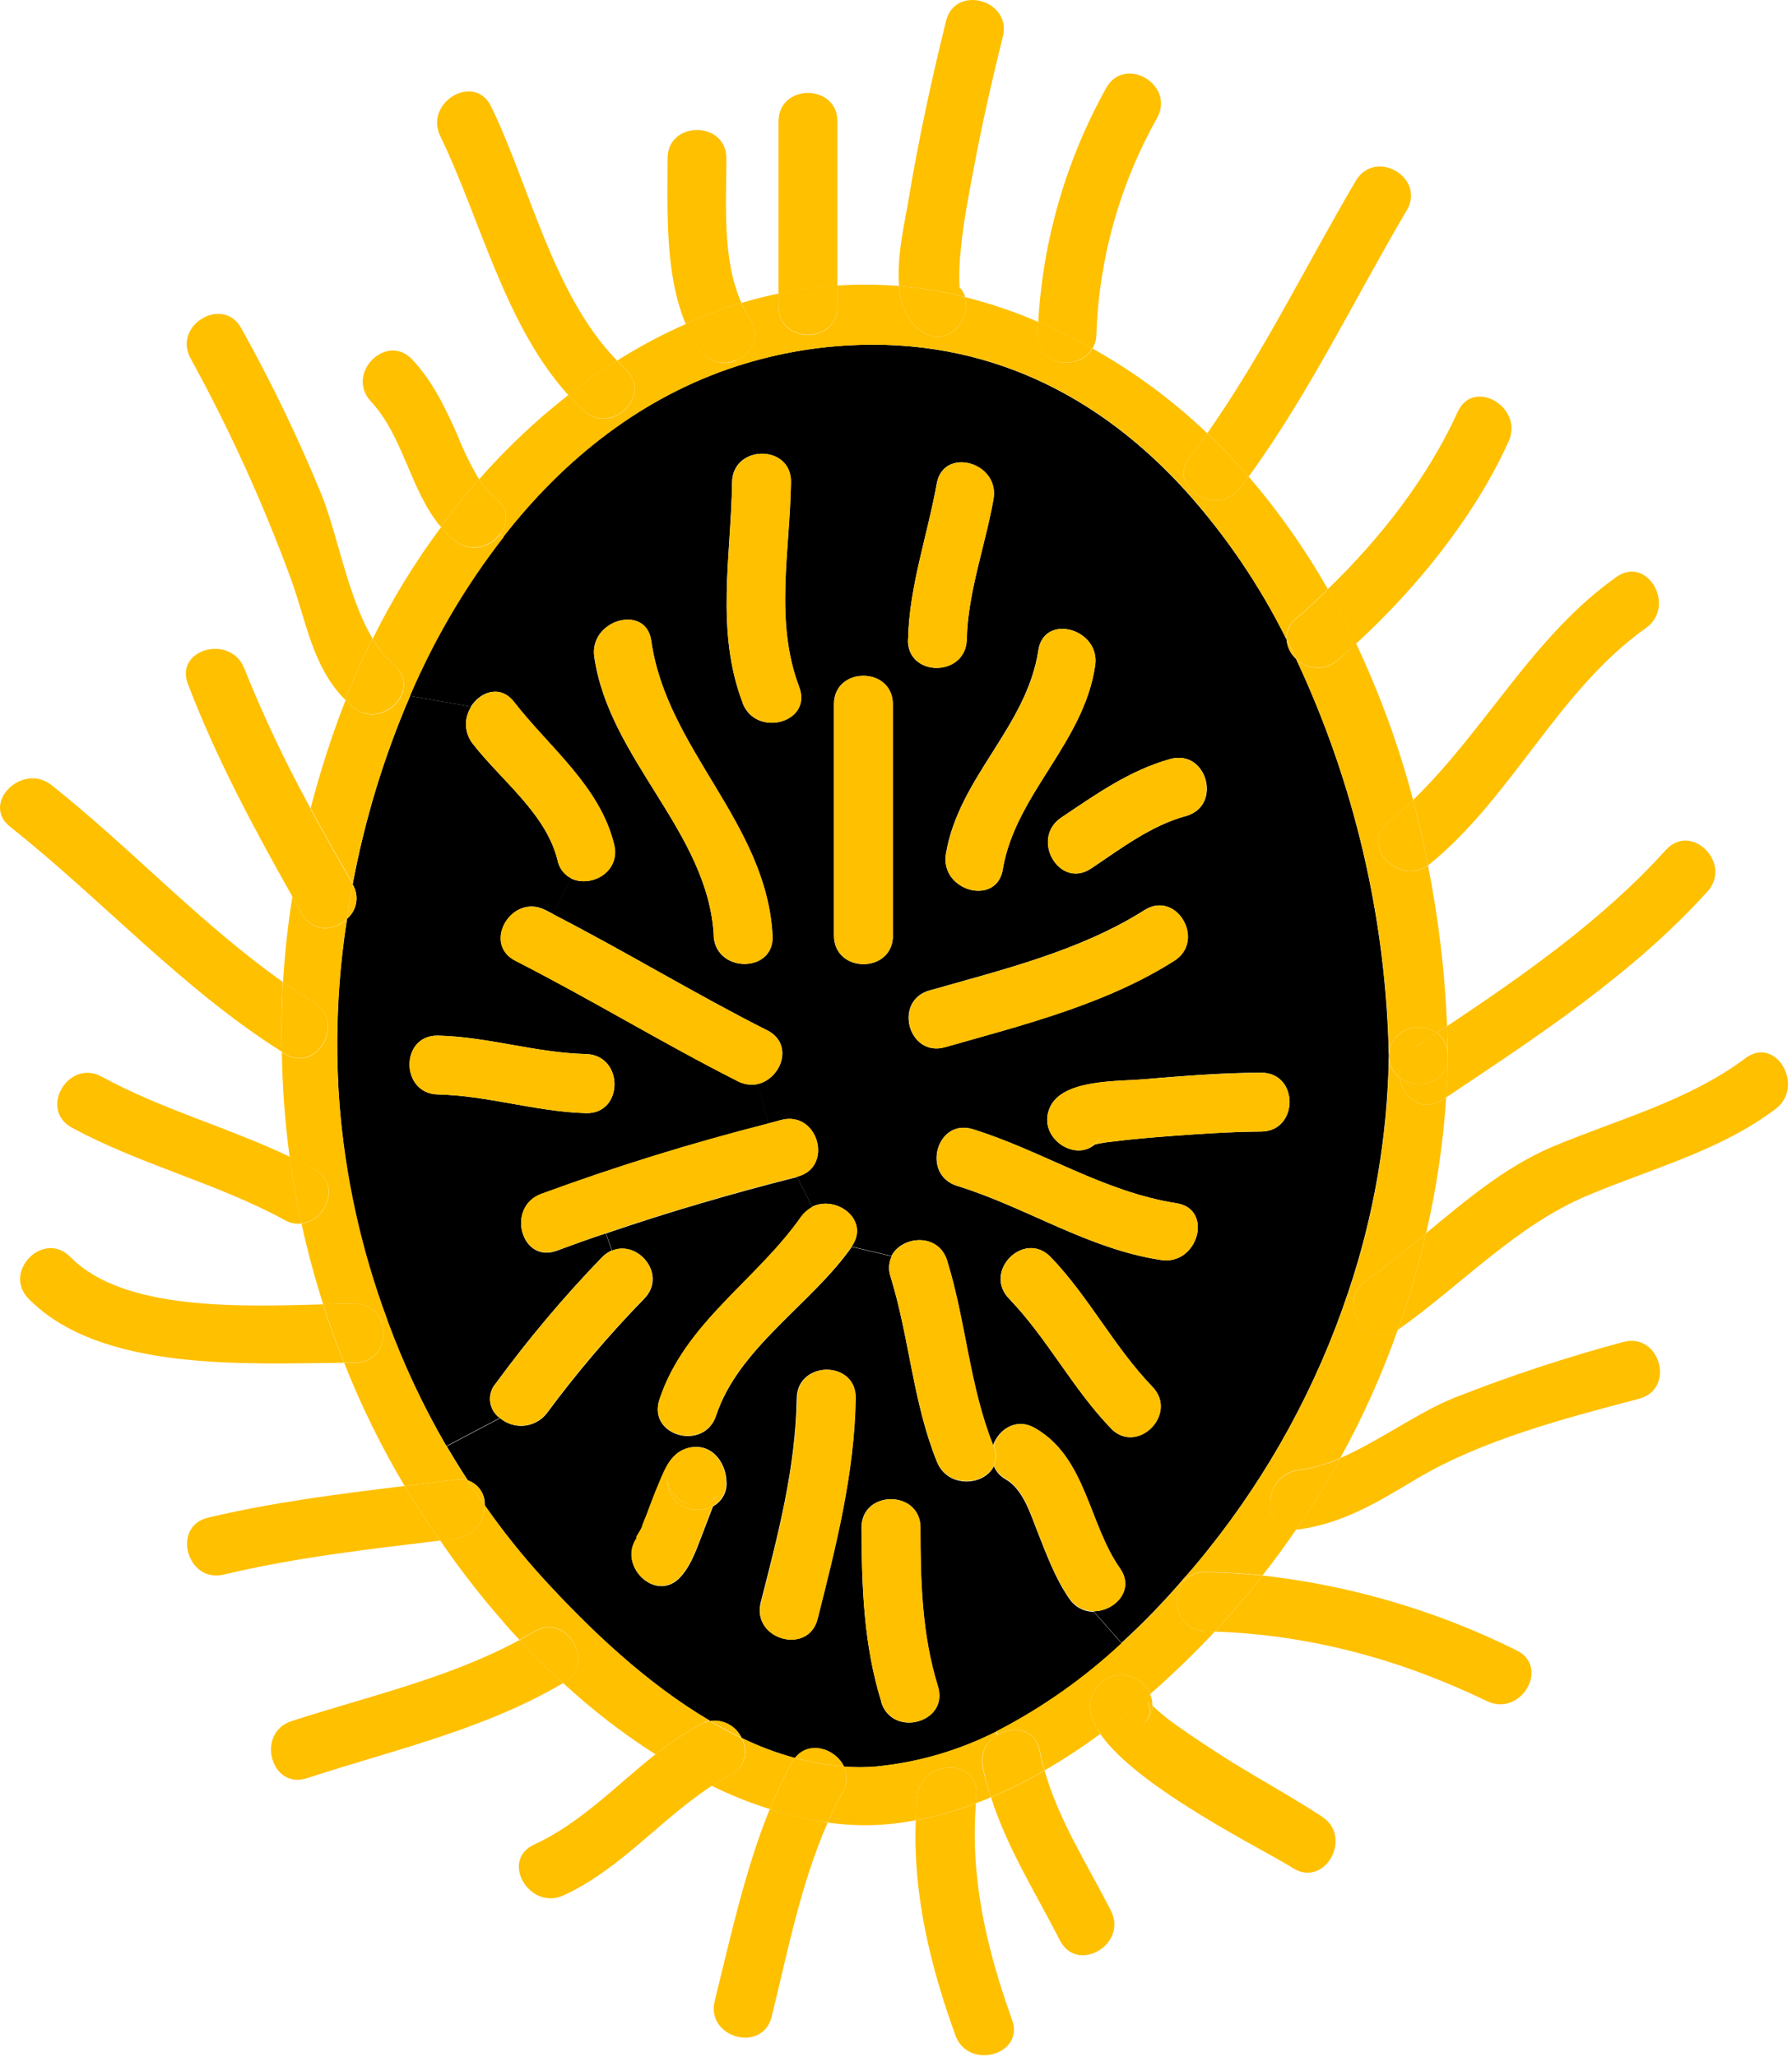 <?xml version="1.0" encoding="UTF-8"?> <svg xmlns="http://www.w3.org/2000/svg" width="298" height="342" viewBox="0 0 298 342" fill="none"> <path d="M135.947 269.137C139.017 256.987 142.077 244.997 142.277 232.467C142.397 226.137 132.607 226.137 132.487 232.467C132.297 244.137 129.347 255.257 126.487 266.467C125.027 272.627 134.457 275.227 135.947 269.137ZM146.527 282.967C148.367 288.967 157.837 286.427 155.957 280.377C153.287 271.727 153.047 262.967 153.047 253.967C153.047 247.677 143.257 247.677 143.257 253.967C143.297 263.767 143.617 273.497 146.567 282.967H146.527ZM114.337 240.767C111.667 241.517 110.637 244.067 109.697 246.347C108.867 248.277 108.167 250.197 107.417 252.167C107.257 252.557 107.067 252.987 106.907 253.427L106.787 253.777C106.796 253.803 106.796 253.831 106.787 253.857L106.667 254.127C106.477 254.567 105.847 255.467 105.807 255.707C105.807 255.707 106.007 255.547 106.317 255.187C102.147 259.907 109.067 266.867 113.237 262.107C115.157 259.947 116.027 256.957 117.087 254.327C117.597 253.027 118.087 251.737 118.577 250.437C119.306 250.045 119.905 249.45 120.303 248.724C120.701 247.998 120.879 247.173 120.817 246.347C120.697 242.837 118.067 239.697 114.337 240.767ZM100.737 205.077C111.187 201.507 121.837 198.397 132.567 195.687L135.087 200.687C134.344 201.093 133.699 201.656 133.197 202.337C125.767 212.947 113.867 219.947 109.657 232.717C107.657 238.777 117.127 241.327 119.087 235.357C122.827 224.037 134.967 216.847 141.647 207.297L148.287 208.867C147.784 209.94 147.716 211.166 148.097 212.287C151.237 222.427 151.787 233.077 155.797 243.017C157.607 247.537 163.737 247.017 165.267 243.767C165.667 244.705 166.372 245.48 167.267 245.967C170.177 247.657 171.387 251.817 172.567 254.767C174.067 258.547 175.477 262.397 177.797 265.767C178.244 266.444 178.851 266.999 179.565 267.383C180.279 267.766 181.076 267.967 181.887 267.967L186.527 273.227C180.27 279.07 173.233 284.017 165.617 287.927C159.368 291.081 152.585 293.041 145.617 293.707C143.866 293.847 142.107 293.847 140.357 293.707C138.977 290.757 134.577 289.307 132.217 292.297C129.157 291.471 126.183 290.353 123.337 288.957C122.887 287.986 122.134 287.188 121.19 286.683C120.247 286.177 119.164 285.993 118.107 286.157C107.417 279.877 97.907 270.717 90.557 262.697C86.972 258.782 83.651 254.633 80.617 250.277C80.668 249.378 80.424 248.487 79.919 247.741C79.415 246.995 78.68 246.435 77.827 246.147C76.607 244.307 75.427 242.377 74.287 240.457L83.167 235.777C83.725 236.25 84.374 236.604 85.073 236.818C85.772 237.033 86.507 237.104 87.235 237.026C87.962 236.948 88.666 236.724 89.304 236.367C89.942 236.01 90.501 235.527 90.947 234.947C95.902 228.259 101.301 221.911 107.107 215.947C111.037 211.947 106.107 206.087 101.797 207.947L100.797 205.117L100.737 205.077Z" fill="black"></path> <path d="M72.827 181.957C81.167 182.157 89.137 184.827 97.437 185.067C103.767 185.227 103.767 175.397 97.437 175.237C89.137 175.047 81.167 172.367 72.827 172.177C66.507 172.057 66.547 181.847 72.827 181.957ZM127.777 186.797C114.994 190.05 102.388 193.958 90.007 198.507C84.107 200.667 86.667 210.137 92.597 207.937C95.317 206.937 98.027 205.937 100.737 205.067L101.737 207.897C101.136 208.159 100.589 208.532 100.127 208.997C93.76 215.587 87.849 222.603 82.437 229.997C82.077 230.406 81.808 230.887 81.645 231.407C81.483 231.927 81.432 232.475 81.495 233.016C81.558 233.557 81.734 234.079 82.012 234.548C82.289 235.017 82.662 235.422 83.107 235.737L74.227 240.417C58.744 213.992 52.903 183.016 57.697 152.767C58.512 152.08 59.056 151.125 59.23 150.072C59.404 149.02 59.197 147.941 58.647 147.027C60.654 136.264 63.857 125.759 68.197 115.707L78.377 117.477C77.761 118.399 77.452 119.492 77.494 120.599C77.535 121.707 77.924 122.774 78.607 123.647C83.327 129.737 90.797 135.237 92.717 143.027C92.842 143.668 93.113 144.272 93.508 144.792C93.903 145.312 94.413 145.735 94.997 146.027L91.997 151.967C91.567 151.727 91.137 151.527 90.707 151.297C85.087 148.427 80.137 156.917 85.757 159.747C98.247 166.107 110.197 173.427 122.697 179.747C123.733 180.295 124.93 180.462 126.077 180.217L127.777 186.797Z" fill="black"></path> <path d="M176.467 135.937C171.287 139.437 176.157 147.937 181.467 144.387C186.467 141.047 191.367 137.277 197.227 135.667C203.317 133.977 200.717 124.497 194.627 126.187C187.827 128.077 182.207 132.087 176.467 135.937ZM123.467 116.837C125.667 122.697 135.137 120.177 132.897 114.247C128.727 103.247 131.357 91.567 131.517 80.167C131.637 73.837 121.847 73.877 121.737 80.167C121.567 92.467 118.947 104.967 123.497 116.837H123.467ZM166.737 144.547C168.857 132.007 180.177 123.597 182.097 110.707C183.097 104.537 173.607 101.867 172.667 108.107C170.747 120.847 159.427 129.217 157.297 141.947C156.267 148.117 165.707 150.767 166.767 144.547H166.737ZM181.987 190.297C183.032 190.043 184.095 189.869 185.167 189.777C188.117 189.387 191.057 189.157 194.047 188.917C199.237 188.527 204.467 188.167 209.687 188.127C216.017 188.127 216.017 178.267 209.687 178.347C203.127 178.347 196.567 178.897 189.997 179.447C185.997 179.797 176.997 179.447 174.717 183.847C172.187 188.837 178.557 193.277 182.017 190.297H181.987ZM195.617 200.037C183.517 198.157 173.297 191.317 161.777 187.737C155.727 185.847 153.137 195.327 159.187 197.167C170.747 200.747 180.887 207.627 193.027 209.477C199.227 210.457 201.857 200.987 195.647 200.037H195.617ZM184.697 237.457C189.097 242.017 196.017 235.057 191.607 230.537C185.247 223.937 181.077 215.607 174.717 208.997C170.307 204.437 163.397 211.357 167.797 215.917C174.157 222.517 178.357 230.857 184.727 237.457H184.697ZM148.457 155.547V117.077C148.457 110.787 138.677 110.787 138.677 117.077V155.547C138.707 161.877 148.487 161.877 148.487 155.547H148.457ZM154.547 164.667C148.497 166.397 151.057 175.827 157.147 174.097C170.077 170.407 183.747 167.027 195.227 159.757C200.577 156.417 195.657 147.927 190.317 151.307C179.577 158.107 166.727 161.207 154.577 164.667H154.547ZM150.977 106.307C150.817 112.627 160.607 112.627 160.757 106.307C160.957 98.407 163.827 90.777 165.197 82.997C166.297 76.827 156.867 74.197 155.767 80.407C154.227 89.047 151.197 97.457 151.007 106.307H150.977ZM127.587 171.307C115.527 165.217 103.967 158.147 91.937 151.977L94.937 146.037C98.197 147.647 103.227 145.037 102.087 140.377C99.737 130.707 91.327 124.267 85.467 116.717C83.187 113.767 79.887 114.987 78.317 117.467L68.137 115.697C72.158 106.233 77.388 97.329 83.697 89.207C93.877 76.157 106.847 65.937 122.527 60.867C128.399 58.972 134.487 57.823 140.647 57.447C164.227 55.997 183.057 66.017 197.237 81.697C203.886 89.113 209.507 97.391 213.947 106.307C214.04 107.542 214.602 108.694 215.517 109.527V109.527C225.224 130.201 230.481 152.683 230.947 175.517C230.751 188.902 228.47 202.175 224.187 214.857C218.975 230.469 211.028 245.029 200.717 257.857C199.427 259.467 198.087 261.077 196.637 262.687C193.469 266.371 190.083 269.86 186.497 273.137L181.857 267.877C185.357 267.877 188.777 264.337 186.217 260.727C181.027 253.337 180.597 242.327 172.147 237.457C169.007 235.607 166.057 237.647 165.147 240.287C161.147 230.377 160.627 219.727 157.487 209.587C156.037 204.877 149.937 205.467 148.247 208.807L141.607 207.237C144.717 202.827 139.057 198.627 135.047 200.627L132.527 195.627C138.667 194.097 136.067 184.627 129.937 186.197C129.187 186.387 128.487 186.587 127.737 186.787L126.007 180.217C129.947 179.327 132.057 173.587 127.617 171.307H127.587ZM118.667 155.547C118.977 161.837 128.807 161.837 128.457 155.547C127.457 136.767 110.847 124.657 108.287 106.547C107.427 100.337 97.957 103.017 98.817 109.187C101.287 126.307 117.757 138.297 118.697 155.547H118.667Z" fill="black"></path> <path d="M295.246 184.397C285.886 191.397 274.765 194.227 264.115 198.707C252.115 203.707 242.966 213.707 232.436 221.107C234.33 215.847 235.906 210.477 237.156 205.027C243.716 199.567 250.316 194.027 257.986 190.727C268.906 186.127 280.696 183.097 290.286 175.907C295.356 172.137 300.236 180.627 295.246 184.397Z" fill="#FFC000"></path> <path d="M240.646 170.607C253.646 161.917 266.516 152.917 277.006 141.327C281.246 136.607 288.166 143.567 283.926 148.237C271.546 161.917 255.786 172.237 240.496 182.437C240.646 180.157 240.726 177.917 240.766 175.637V175.317L240.646 170.607Z" fill="#FFC000"></path> <path d="M240.646 170.607L240.766 175.317C240.773 174.612 240.61 173.915 240.29 173.286C239.969 172.658 239.501 172.116 238.926 171.707C239.516 171.347 240.066 170.957 240.646 170.607Z" fill="#FFC000"></path> <path d="M240.767 175.637C240.767 177.917 240.647 180.157 240.497 182.437C240.276 182.549 240.065 182.68 239.867 182.827C236.487 185.107 233.227 182.397 232.787 179.207C235.617 181.367 240.727 180.157 240.767 175.637Z" fill="#FFC000"></path> <path d="M250.866 73.407C245.246 85.827 235.697 97.657 225.517 107.007C224.063 103.907 222.493 100.884 220.807 97.937C229.567 89.517 237.467 79.347 242.417 68.457C245.017 62.767 253.466 67.707 250.866 73.407Z" fill="#FFC000"></path> <path d="M273.706 104.417C259.126 114.757 251.616 132.317 237.786 143.637C237.666 143.717 237.586 143.797 237.466 143.877C236.796 140.257 235.976 136.607 234.996 132.987C247.056 121.317 254.876 105.797 268.796 95.927C273.946 92.277 278.816 100.767 273.706 104.417Z" fill="#FFC000"></path> <path d="M237.156 205.027C235.906 210.477 234.33 215.847 232.436 221.107C232.366 221.185 232.285 221.253 232.196 221.307C227.996 224.247 223.946 219.177 225.326 215.247C225.711 214.265 226.38 213.419 227.246 212.817C230.626 210.457 233.886 207.767 237.156 205.027Z" fill="#FFC000"></path> <path d="M237.465 143.877C232.675 147.297 226.065 140.617 230.865 136.687C232.304 135.525 233.683 134.29 234.995 132.987C235.945 136.607 236.795 140.257 237.465 143.877Z" fill="#FFC000"></path> <path d="M240.767 175.517V175.637C240.767 180.157 235.617 181.367 232.767 179.207C232.604 178.282 232.72 177.329 233.099 176.469C233.478 175.609 234.104 174.881 234.897 174.377C236.227 173.467 237.567 172.607 238.897 171.707C239.472 172.116 239.94 172.657 240.261 173.286C240.581 173.915 240.744 174.612 240.737 175.317L240.767 175.517Z" fill="#FFC000"></path> <path d="M234.945 174.377C234.152 174.882 233.526 175.61 233.147 176.469C232.768 177.329 232.653 178.282 232.815 179.207C232.24 178.783 231.776 178.225 231.463 177.583C231.15 176.941 230.996 176.232 231.015 175.517C231.015 170.997 236.125 169.737 238.955 171.707C237.585 172.607 236.245 173.467 234.945 174.377Z" fill="#FFC000"></path> <path d="M239.866 182.827C240.065 182.679 240.276 182.549 240.497 182.437C239.996 190.045 238.879 197.6 237.156 205.027C233.886 207.787 230.627 210.457 227.247 212.817C226.38 213.419 225.712 214.265 225.326 215.247L224.227 214.857C228.51 202.175 230.791 188.902 230.987 175.517C230.967 176.232 231.121 176.94 231.434 177.583C231.748 178.225 232.212 178.783 232.787 179.207C233.227 182.397 236.486 185.107 239.866 182.827Z" fill="#FFC000"></path> <path d="M240.647 170.607C240.067 170.957 239.517 171.347 238.927 171.707C236.097 169.707 231.027 170.997 230.987 175.517C230.509 152.695 225.246 130.227 215.537 109.567C216.443 110.467 217.656 110.99 218.932 111.033C220.208 111.075 221.453 110.634 222.417 109.797C223.477 108.897 224.497 107.997 225.517 107.007C229.464 115.366 232.637 124.069 234.997 133.007C233.685 134.31 232.306 135.545 230.867 136.707C226.067 140.637 232.677 147.317 237.467 143.897C239.22 152.704 240.284 161.635 240.647 170.607V170.607Z" fill="#FFC000"></path> <path d="M222.416 109.767C221.452 110.604 220.207 111.045 218.931 111.003C217.655 110.96 216.443 110.436 215.537 109.537C215.067 108.477 214.537 107.377 213.967 106.317C213.921 105.656 214.04 104.993 214.314 104.389C214.588 103.785 215.009 103.259 215.537 102.857C217.347 101.327 219.116 99.707 220.846 97.947C222.54 100.887 224.11 103.911 225.557 107.017C224.497 107.997 223.476 108.897 222.416 109.767Z" fill="#FFC000"></path> <path d="M200.756 72.037C210.116 58.707 217.226 44.037 225.476 30.037C228.706 24.617 237.156 29.527 233.926 34.987C225.206 49.767 217.776 65.327 207.636 79.247C205.436 76.707 203.156 74.307 200.756 72.037Z" fill="#FFC000"></path> <path d="M215.887 244.447C218.301 244.105 220.656 243.432 222.887 242.447C220.655 246.527 218.215 250.489 215.576 254.317C209.606 254.767 209.797 245.277 215.887 244.447Z" fill="#FFC000"></path> <path d="M241.946 232.347C251.098 228.744 260.447 225.659 269.946 223.107C276.076 221.497 278.666 230.927 272.576 232.547C260.356 235.767 246.576 239.337 235.626 245.827C229.186 249.677 223.366 253.297 215.896 254.277C215.794 254.297 215.688 254.297 215.586 254.277C218.225 250.449 220.665 246.487 222.896 242.407C229.376 239.577 235.856 234.767 241.946 232.347Z" fill="#FFC000"></path> <path d="M209.946 261.937C224.633 263.583 238.918 267.787 252.156 274.357C257.856 277.107 252.906 285.557 247.246 282.807C232.896 275.897 217.926 271.807 202.006 271.257C204.806 268.267 207.436 265.167 209.946 261.937Z" fill="#FFC000"></path> <path d="M213.945 106.307C214.495 107.367 215.045 108.467 215.515 109.527C214.6 108.694 214.039 107.542 213.945 106.307Z" fill="#FFC000"></path> <path d="M209.946 261.937C207.426 265.167 204.796 268.267 202.006 271.257C201.496 271.257 201.006 271.177 200.476 271.177C195.756 271.097 194.576 265.597 196.896 262.887C197.339 262.381 197.892 261.982 198.512 261.722C199.133 261.462 199.805 261.348 200.476 261.387C203.666 261.427 206.856 261.627 209.946 261.937Z" fill="#FFC000"></path> <path d="M215.497 102.847C214.969 103.249 214.549 103.775 214.275 104.379C214.001 104.983 213.881 105.646 213.927 106.307C209.512 97.396 203.918 89.118 197.297 81.697L197.817 81.227C198.337 81.847 198.988 82.344 199.724 82.681C200.46 83.018 201.261 83.186 202.07 83.175C202.879 83.163 203.676 82.972 204.402 82.614C205.127 82.257 205.765 81.742 206.267 81.107C206.737 80.487 207.207 79.857 207.637 79.227C212.621 85.024 217.032 91.29 220.807 97.937C219.077 99.697 217.307 101.317 215.497 102.847Z" fill="#FFC000"></path> <path d="M206.265 81.107C205.763 81.742 205.126 82.257 204.4 82.614C203.674 82.972 202.878 83.163 202.069 83.175C201.26 83.186 200.458 83.018 199.722 82.681C198.987 82.344 198.335 81.847 197.815 81.227C197.193 80.529 196.85 79.627 196.85 78.692C196.85 77.757 197.193 76.855 197.815 76.157C198.815 74.787 199.815 73.407 200.755 72.037C203.155 74.307 205.435 76.707 207.635 79.227C207.205 79.857 206.735 80.487 206.265 81.107Z" fill="#FFC000"></path> <path d="M232.436 221.107C229.842 228.457 226.648 235.582 222.886 242.407C220.655 243.392 218.3 244.065 215.886 244.407C209.796 245.237 209.606 254.707 215.576 254.237C213.806 256.827 211.926 259.427 209.956 261.897C206.856 261.587 203.666 261.387 200.486 261.347C199.814 261.308 199.142 261.422 198.522 261.682C197.901 261.942 197.349 262.341 196.906 262.847L196.676 262.647C198.126 261.037 199.466 259.427 200.756 257.817C211.067 244.989 219.014 230.429 224.226 214.817L225.326 215.207C223.946 219.137 227.996 224.207 232.196 221.267C232.283 221.225 232.363 221.171 232.436 221.107V221.107Z" fill="#FFC000"></path> <path d="M195.646 200.037C201.856 201.037 199.226 210.457 193.056 209.477C180.916 207.627 170.776 200.747 159.216 197.167C153.166 195.327 155.756 185.847 161.806 187.737C173.326 191.317 183.546 198.157 195.646 200.037Z" fill="#FFC000"></path> <path d="M191.675 283.597L191.875 283.797C193.018 284.854 194.227 285.836 195.495 286.737C198.555 288.907 201.665 290.947 204.845 292.947C209.845 296.017 214.985 298.847 219.845 302.027C225.115 305.487 220.205 314.027 214.895 310.517C210.735 307.807 189.195 297.347 182.945 288.237C184.045 287.447 185.105 286.657 186.125 285.837C187.855 284.457 189.585 283.047 191.235 281.627C191.526 282.252 191.66 282.939 191.625 283.627C189.465 281.627 192.845 284.217 190.055 286.687C190.529 286.316 190.918 285.849 191.197 285.316C191.476 284.784 191.639 284.198 191.675 283.597Z" fill="#FFC000"></path> <path d="M190.105 286.657C192.895 284.187 189.516 281.657 191.676 283.597C191.642 284.189 191.484 284.766 191.214 285.293C190.943 285.82 190.566 286.285 190.105 286.657V286.657Z" fill="#FFC000"></path> <path d="M176.467 135.937C182.207 132.087 187.827 128.077 194.587 126.187C200.677 124.497 203.277 133.977 197.187 135.667C191.327 137.277 186.417 141.047 181.427 144.387C176.157 147.927 171.287 139.437 176.467 135.937Z" fill="#FFC000"></path> <path d="M174.746 208.997C181.106 215.607 185.276 223.937 191.636 230.537C196.046 235.057 189.126 242.017 184.726 237.457C178.356 230.857 174.156 222.517 167.826 215.917C163.426 211.357 170.336 204.437 174.746 208.997Z" fill="#FFC000"></path> <path d="M191.286 281.627C189.636 283.047 187.906 284.457 186.176 285.837C185.176 286.657 184.096 287.447 182.996 288.237C180.836 285.127 180.436 282.177 183.196 279.747C186.136 277.077 190.026 278.877 191.286 281.627Z" fill="#FFC000"></path> <path d="M182.946 189.227C182.708 189.632 182.404 189.994 182.046 190.297C181.897 190.324 181.75 190.361 181.605 190.407C182.132 190.116 182.59 189.713 182.946 189.227V189.227Z" fill="#FFC000"></path> <path d="M192.426 19.607C186.217 30.622 182.753 42.97 182.326 55.607C182.318 56.44 182.086 57.255 181.656 57.967C178.741 56.331 175.736 54.859 172.656 53.557C173.426 39.9 177.286 26.596 183.946 14.647C187.006 9.107 195.456 14.057 192.426 19.607Z" fill="#FFC000"></path> <path d="M181.066 190.607C181.235 190.573 181.394 190.505 181.536 190.407C181.369 190.445 181.209 190.513 181.066 190.607V190.607ZM194.066 188.917C191.066 189.157 188.136 189.387 185.186 189.777C184.114 189.869 183.051 190.043 182.006 190.297C182.364 189.994 182.668 189.632 182.906 189.227C182.55 189.713 182.093 190.116 181.566 190.407C181.71 190.361 181.857 190.324 182.006 190.297C178.546 193.297 172.176 188.837 174.736 183.847C176.976 179.407 186.006 179.797 190.016 179.447C196.586 178.897 203.146 178.387 209.706 178.347C216.036 178.267 216.036 188.087 209.706 188.127C204.496 188.167 199.266 188.527 194.076 188.917H194.066Z" fill="#FFC000"></path> <path d="M195.256 159.767C183.776 167.037 170.106 170.417 157.176 174.107C151.086 175.837 148.525 166.407 154.575 164.677C166.725 161.217 179.575 158.117 190.345 151.317C195.685 147.927 200.606 156.417 195.256 159.767Z" fill="#FFC000"></path> <path d="M172.615 53.517C175.695 54.819 178.7 56.291 181.615 57.927C179.455 61.737 172.385 60.927 172.495 55.567C172.535 54.897 172.575 54.187 172.615 53.517Z" fill="#FFC000"></path> <path d="M184.727 317.627C187.597 323.257 179.147 328.207 176.277 322.627C172.277 314.807 167.467 307.217 164.797 298.807C167.865 297.525 170.844 296.042 173.717 294.367C176.037 302.617 180.837 310.007 184.727 317.627Z" fill="#FFC000"></path> <path d="M186.536 273.137C190.122 269.86 193.508 266.371 196.676 262.687L196.906 262.887C194.586 265.597 195.766 271.097 200.486 271.177C200.996 271.177 201.486 271.177 202.016 271.257C198.636 274.864 195.059 278.321 191.286 281.627C190.026 278.877 186.136 277.077 183.196 279.747C180.436 282.177 180.836 285.127 182.996 288.237C180.025 290.447 176.926 292.481 173.716 294.327C173.39 293.284 173.13 292.222 172.936 291.147C172.186 287.407 168.496 286.857 165.936 288.387L165.666 287.837C173.268 283.924 180.292 278.977 186.536 273.137V273.137Z" fill="#FFC000"></path> <path d="M172.185 237.457C180.635 242.327 181.065 253.337 186.255 260.727C188.815 264.337 185.395 267.877 181.895 267.877C181.085 267.877 180.287 267.677 179.573 267.293C178.859 266.909 178.252 266.354 177.805 265.677C175.485 262.337 174.075 258.487 172.575 254.677C171.395 251.677 170.185 247.567 167.275 245.877C166.38 245.39 165.676 244.615 165.275 243.677C165.511 243.152 165.633 242.583 165.633 242.007C165.633 241.432 165.511 240.862 165.275 240.337C165.275 240.337 165.275 240.337 165.275 240.257C166.095 237.647 169.045 235.607 172.185 237.457Z" fill="#FFC000"></path> <path d="M163.466 293.767C163.231 292.733 163.342 291.65 163.781 290.684C164.22 289.718 164.962 288.922 165.896 288.417C168.496 286.887 172.186 287.417 172.896 291.177C173.09 292.252 173.35 293.315 173.676 294.357C170.803 296.032 167.824 297.515 164.756 298.797C164.223 297.149 163.792 295.469 163.466 293.767Z" fill="#FFC000"></path> <path d="M157.327 141.947C159.457 129.217 170.777 120.847 172.697 108.107C173.637 101.867 183.077 104.537 182.127 110.707C180.207 123.597 168.887 132.007 166.767 144.547C165.707 150.767 156.267 148.117 157.327 141.947Z" fill="#FFC000"></path> <path d="M165.227 240.367C165.462 240.893 165.584 241.462 165.584 242.037C165.584 242.613 165.462 243.182 165.227 243.707C164.751 242.622 164.722 241.393 165.147 240.287C165.147 240.287 165.227 240.327 165.227 240.367Z" fill="#FFC000"></path> <path d="M158.866 338.347C154.696 326.867 151.786 314.837 152.296 302.617C155.711 301.99 159.059 301.043 162.296 299.787C161.296 312.207 164.096 324.117 168.296 335.787C170.456 341.687 160.946 344.237 158.866 338.347Z" fill="#FFC000"></path> <path d="M160.786 106.307C160.636 112.627 150.846 112.627 151.006 106.307C151.196 97.457 154.226 89.047 155.796 80.407C156.896 74.197 166.326 76.827 165.226 82.997C163.856 90.767 160.946 98.407 160.786 106.307Z" fill="#FFC000"></path> <path d="M160.476 49.397C161.576 53.127 157.646 57.847 153.396 55.167C150.846 53.557 149.786 50.767 149.506 47.547C153.208 47.858 156.877 48.477 160.476 49.397V49.397Z" fill="#FFC000"></path> <path d="M159.607 47.827C159.607 47.897 159.607 47.977 159.607 48.017C159.489 47.826 159.359 47.642 159.217 47.467C159.369 47.56 159.502 47.682 159.607 47.827V47.827Z" fill="#FFC000"></path> <path d="M151.115 33.047C152.775 23.097 154.895 13.277 157.325 3.487C158.825 -2.643 168.325 -0.013 166.765 6.127C164.955 13.357 163.305 20.667 161.925 28.017C161.105 32.417 160.195 36.857 159.805 41.297C159.576 43.148 159.486 45.013 159.535 46.877C159.529 47.196 159.553 47.514 159.605 47.827C159.512 47.686 159.394 47.564 159.255 47.467C159.397 47.642 159.527 47.826 159.645 48.017C159.645 48.017 159.645 47.897 159.645 47.827C160.041 48.285 160.337 48.819 160.515 49.397C156.907 48.475 153.227 47.857 149.515 47.547C149.075 42.597 150.525 36.697 151.115 33.047Z" fill="#FFC000"></path> <path d="M155.795 242.957C151.795 233.017 151.235 222.367 148.095 212.227C147.714 211.106 147.782 209.88 148.285 208.807C149.975 205.467 156.075 204.877 157.525 209.587C160.665 219.727 161.225 230.377 165.185 240.287C164.761 241.393 164.79 242.622 165.265 243.707C163.735 246.927 157.605 247.477 155.795 242.957Z" fill="#FFC000"></path> <path d="M153.087 253.967C153.087 262.967 153.327 271.727 155.997 280.377C157.877 286.377 148.407 288.977 146.567 282.967C143.617 273.497 143.297 263.787 143.297 253.967C143.297 247.677 153.087 247.677 153.087 253.967Z" fill="#FFC000"></path> <path d="M152.536 298.567C153.166 292.357 162.946 292.277 162.326 298.567C162.326 298.967 162.246 299.397 162.246 299.787C159.009 301.043 155.661 301.99 152.246 302.617C152.264 301.263 152.361 299.911 152.536 298.567V298.567Z" fill="#FFC000"></path> <path d="M148.485 117.077V155.547C148.485 161.877 138.705 161.877 138.705 155.547V117.077C138.705 110.767 148.485 110.767 148.485 117.077Z" fill="#FFC000"></path> <path d="M142.316 232.467C142.116 244.997 139.056 256.987 135.986 269.137C134.456 275.227 124.986 272.627 126.556 266.497C129.386 255.257 132.336 244.137 132.556 232.497C132.646 226.137 142.436 226.137 142.316 232.467Z" fill="#FFC000"></path> <path d="M162.327 298.567C162.947 292.277 153.167 292.357 152.537 298.567C152.379 299.912 152.298 301.264 152.297 302.617C147.468 303.577 142.51 303.709 137.637 303.007C138.427 301.317 139.217 299.627 140.117 298.007C140.502 297.359 140.721 296.626 140.756 295.872C140.791 295.119 140.64 294.369 140.317 293.687C142.067 293.827 143.826 293.827 145.577 293.687C152.545 293.021 159.327 291.061 165.577 287.907L165.847 288.457C164.913 288.962 164.17 289.758 163.732 290.724C163.293 291.69 163.182 292.773 163.417 293.807C163.757 295.5 164.202 297.17 164.747 298.807C163.927 299.197 163.057 299.517 162.197 299.807C162.247 299.397 162.287 298.967 162.327 298.567Z" fill="#FFC000"></path> <path d="M132.176 292.247C134.536 289.247 138.936 290.707 140.316 293.657C137.563 293.457 134.836 292.985 132.176 292.247V292.247Z" fill="#FFC000"></path> <path d="M139.257 20.198V47.468C135.965 47.677 132.693 48.125 129.467 48.807V20.198C129.467 13.867 139.257 13.867 139.257 20.198Z" fill="#FFC000"></path> <path d="M129.467 48.767C132.693 48.085 135.965 47.637 139.257 47.428V50.928C139.257 57.218 129.467 57.218 129.467 50.928V48.767Z" fill="#FFC000"></path> <path d="M137.636 303.007C133.156 313.227 130.996 324.427 128.326 335.277C126.796 341.407 117.326 338.777 118.856 332.647C121.526 321.917 123.856 310.987 128.006 300.767C130.7 301.611 133.446 302.279 136.226 302.767C136.692 302.872 137.162 302.952 137.636 303.007V303.007Z" fill="#FFC000"></path> <path d="M140.316 293.657C140.639 294.339 140.79 295.089 140.755 295.842C140.72 296.596 140.501 297.329 140.116 297.977C139.216 299.627 138.426 301.317 137.636 302.977C137.163 302.939 136.692 302.875 136.226 302.787C133.446 302.299 130.7 301.631 128.006 300.787C129.093 298.147 130.315 295.563 131.666 293.047C131.812 292.773 131.983 292.512 132.176 292.267C134.837 292.998 137.563 293.464 140.316 293.657V293.657Z" fill="#FFC000"></path> <path d="M123.497 116.837C118.977 104.967 121.567 92.467 121.767 80.167C121.877 73.877 131.667 73.837 131.547 80.167C131.387 91.567 128.756 103.277 132.926 114.247C135.166 120.177 125.697 122.697 123.497 116.837Z" fill="#FFC000"></path> <path d="M131.667 293.027C130.316 295.544 129.094 298.127 128.007 300.767C124.707 299.731 121.491 298.444 118.387 296.917C119.387 296.287 120.387 295.657 121.447 295.107C121.995 294.843 122.482 294.467 122.877 294.003C123.271 293.54 123.565 292.999 123.74 292.416C123.914 291.832 123.964 291.219 123.888 290.615C123.812 290.011 123.61 289.429 123.297 288.907C126.143 290.303 129.116 291.421 132.177 292.247C131.984 292.492 131.813 292.753 131.667 293.027V293.027Z" fill="#FFC000"></path> <path d="M124.746 53.087C126.746 56.087 124.866 58.947 122.276 59.928C121.214 60.373 120.028 60.427 118.93 60.081C117.831 59.735 116.891 59.011 116.276 58.037C115.388 56.711 114.625 55.305 113.996 53.837C117.006 52.473 120.107 51.317 123.276 50.377C123.67 51.33 124.163 52.238 124.746 53.087V53.087Z" fill="#FFC000"></path> <path d="M153.395 55.167C157.645 57.847 161.575 53.167 160.475 49.398C162.715 49.951 164.955 50.617 167.195 51.398C169.045 52.028 170.845 52.737 172.615 53.517C172.615 54.188 172.535 54.898 172.535 55.568C172.425 60.947 179.535 61.737 181.655 57.928C188.591 61.807 195.009 66.547 200.755 72.037C199.815 73.407 198.835 74.787 197.815 76.157C197.193 76.855 196.85 77.758 196.85 78.692C196.85 79.627 197.193 80.53 197.815 81.228L197.295 81.698C183.115 66.017 164.295 55.998 140.705 57.447C134.546 57.823 128.458 58.972 122.585 60.867L122.275 59.928C124.865 58.928 126.715 56.078 124.745 53.087C124.169 52.237 123.683 51.329 123.295 50.377C125.295 49.748 127.385 49.237 129.465 48.807V50.968C129.465 57.258 139.255 57.258 139.255 50.968V47.468C142.669 47.245 146.095 47.271 149.505 47.547C149.785 50.767 150.845 53.557 153.395 55.167Z" fill="#FFC000"></path> <path d="M108.945 291.697C111.307 289.828 113.819 288.156 116.455 286.697C116.948 286.437 117.477 286.251 118.025 286.147C119.755 287.147 121.485 288.147 123.255 288.947C123.569 289.469 123.77 290.051 123.846 290.655C123.923 291.259 123.872 291.872 123.698 292.456C123.524 293.039 123.23 293.58 122.835 294.043C122.441 294.507 121.954 294.883 121.405 295.147C120.345 295.697 119.325 296.327 118.345 296.957C115.091 295.429 111.95 293.671 108.945 291.697V291.697Z" fill="#FFC000"></path> <path d="M109.657 232.657C113.867 219.887 125.767 212.887 133.197 202.277C133.699 201.596 134.344 201.033 135.087 200.627C139.087 198.627 144.757 202.827 141.647 207.237C134.967 216.787 122.827 223.977 119.087 235.297C117.127 241.267 107.657 238.767 109.657 232.657Z" fill="#FFC000"></path> <path d="M114.016 53.837C110.526 45.467 111.016 35.047 111.016 26.327C111.016 20.037 120.796 20.037 120.796 26.327C120.796 33.827 120.056 43.227 123.316 50.377C120.14 51.316 117.033 52.472 114.016 53.837V53.837Z" fill="#FFC000"></path> <path d="M118.066 286.107C119.124 285.943 120.206 286.128 121.15 286.633C122.093 287.138 122.847 287.936 123.296 288.907C121.526 288.077 119.796 287.137 118.066 286.107Z" fill="#FFC000"></path> <path d="M91.947 151.977C103.947 158.147 115.537 165.217 127.597 171.307C132.037 173.587 129.877 179.307 126.027 180.227C124.88 180.472 123.683 180.305 122.647 179.757C110.147 173.437 98.197 166.117 85.707 159.757C80.087 156.927 85.037 148.437 90.657 151.307C91.107 151.537 91.537 151.767 91.947 151.977Z" fill="#FFC000"></path> <path d="M118.536 250.387C115.666 251.957 111.106 250.587 110.996 246.297C110.996 245.547 111.426 247.787 111.546 247.947C112.136 248.537 112.686 249.047 113.236 249.637C114.056 249.877 114.886 250.107 115.706 250.307L118.106 249.677C118.546 249.334 118.954 248.953 119.326 248.537C119.252 248.755 119.158 248.966 119.046 249.167C118.976 249.367 118.896 249.447 118.896 249.517C118.86 249.67 118.806 249.818 118.736 249.957C118.656 250.107 118.576 250.267 118.536 250.387Z" fill="#FFC000"></path> <path d="M113.236 249.637C112.686 249.047 112.136 248.537 111.546 247.947C111.426 247.787 110.996 245.547 110.996 246.297C111.106 250.587 115.666 251.957 118.536 250.387C118.026 251.687 117.536 252.977 117.046 254.277C115.986 256.907 115.116 259.897 113.196 262.057C109.026 266.817 102.106 259.857 106.276 255.137C105.966 255.497 105.806 255.657 105.766 255.657C105.766 255.417 106.436 254.517 106.626 254.077C106.651 253.994 106.691 253.916 106.746 253.847C106.755 253.821 106.755 253.793 106.746 253.767L106.866 253.417C107.026 252.977 107.216 252.547 107.376 252.157C108.126 250.157 108.826 248.267 109.656 246.337C110.596 244.057 111.656 241.507 114.296 240.757C118.026 239.757 120.656 242.877 120.736 246.337C120.798 247.163 120.619 247.988 120.222 248.714C119.824 249.44 119.225 250.035 118.496 250.427C118.496 250.307 118.616 250.147 118.656 250.037C118.726 249.897 118.78 249.75 118.816 249.597V249.597C118.816 249.527 118.896 249.447 118.966 249.247C119.078 249.046 119.172 248.835 119.246 248.617C118.874 249.033 118.465 249.414 118.026 249.757L115.626 250.387C114.886 250.107 114.056 249.877 113.236 249.637Z" fill="#FFC000"></path> <path d="M128.486 155.547C128.836 161.837 119.006 161.837 118.696 155.547C117.756 138.297 101.286 126.307 98.846 109.177C97.986 103.007 107.456 100.327 108.316 106.537C110.876 124.657 127.496 136.767 128.486 155.547Z" fill="#FFC000"></path> <path d="M106.747 253.767C106.693 253.836 106.652 253.914 106.627 253.997L106.747 253.767Z" fill="#FFC000"></path> <path d="M88.827 306.667C96.567 303.087 102.427 296.877 108.987 291.667C111.993 293.627 115.134 295.372 118.387 296.887C109.817 302.467 103.217 310.727 93.777 315.087C88.077 317.767 83.087 309.297 88.827 306.667Z" fill="#FFC000"></path> <path d="M103.995 61.347C108.635 65.627 101.675 72.507 96.995 68.257C96.095 67.438 95.275 66.567 94.445 65.668C97.044 63.614 99.747 61.699 102.545 59.928C103 60.429 103.484 60.903 103.995 61.347V61.347Z" fill="#FFC000"></path> <path d="M132.566 195.637C121.836 198.347 111.185 201.457 100.735 205.027C98.025 205.937 95.315 206.917 92.595 207.897C86.665 210.097 84.106 200.627 90.005 198.467C102.386 193.922 114.993 190.017 127.776 186.767C128.526 186.567 129.225 186.367 129.975 186.177C136.105 184.637 138.706 194.107 132.566 195.637Z" fill="#FFC000"></path> <path d="M107.066 215.917C101.26 221.882 95.861 228.229 90.906 234.918C90.46 235.497 89.901 235.98 89.263 236.337C88.625 236.694 87.921 236.919 87.194 236.996C86.467 237.074 85.731 237.003 85.032 236.789C84.333 236.574 83.685 236.22 83.126 235.747C82.682 235.432 82.309 235.027 82.031 234.558C81.754 234.089 81.578 233.568 81.514 233.027C81.451 232.485 81.503 231.937 81.665 231.417C81.827 230.897 82.097 230.417 82.456 230.007C87.869 222.614 93.779 215.597 100.146 209.007C100.609 208.543 101.155 208.169 101.756 207.908C106.036 206.058 110.996 211.907 107.066 215.917Z" fill="#FFC000"></path> <path d="M92.717 143.017C90.797 135.227 83.327 129.727 78.607 123.637C77.925 122.764 77.535 121.697 77.494 120.59C77.453 119.482 77.761 118.389 78.377 117.467C79.947 114.987 83.247 113.767 85.527 116.717C91.387 124.267 99.797 130.717 102.147 140.377C103.287 145.017 98.257 147.647 94.997 146.037C94.41 145.743 93.9 145.318 93.504 144.794C93.109 144.27 92.839 143.662 92.717 143.017V143.017Z" fill="#FFC000"></path> <path d="M88.827 271.297C94.247 268.037 99.207 276.517 93.777 279.747C93.735 279.787 93.683 279.815 93.627 279.827C91.107 277.547 88.627 275.147 86.387 272.667C87.217 272.237 88.007 271.767 88.827 271.297Z" fill="#FFC000"></path> <path d="M94.487 65.667C83.917 53.997 79.907 36.427 73.227 22.667C70.477 17.007 78.927 12.017 81.677 17.717C88.157 31.077 91.936 48.957 102.587 59.927C99.788 61.699 97.085 63.614 94.487 65.667Z" fill="#FFC000"></path> <path d="M116.496 286.657C113.86 288.115 111.348 289.788 108.986 291.657C103.518 288.172 98.377 284.199 93.626 279.787C93.682 279.775 93.734 279.747 93.776 279.707C99.206 276.477 94.245 267.997 88.825 271.257C88.005 271.727 87.216 272.197 86.385 272.627C85.445 271.627 84.505 270.627 83.596 269.527C79.857 265.262 76.38 260.774 73.186 256.087C74.085 256.007 74.996 255.887 75.895 255.767C77.233 255.593 78.457 254.923 79.323 253.89C80.19 252.856 80.637 251.535 80.575 250.187C83.609 254.543 86.93 258.692 90.516 262.607C97.866 270.607 107.376 279.787 118.066 286.067C117.516 286.184 116.986 286.383 116.496 286.657V286.657Z" fill="#FFC000"></path> <path d="M97.437 185.067C89.137 184.827 81.167 182.157 72.827 181.957C66.547 181.847 66.507 172.057 72.827 172.177C81.167 172.367 89.137 175.047 97.437 175.237C103.767 175.397 103.767 185.227 97.437 185.067Z" fill="#FFC000"></path> <path d="M122.586 60.867C106.906 65.937 93.936 76.157 83.756 89.207L83.166 88.737C83.528 88.316 83.798 87.824 83.959 87.293C84.12 86.761 84.169 86.202 84.102 85.651C84.035 85.1 83.854 84.569 83.571 84.091C83.287 83.614 82.908 83.2 82.456 82.877C81.374 81.961 80.434 80.889 79.666 79.697C84.155 74.575 89.117 69.888 94.486 65.697C95.316 66.597 96.136 67.467 97.036 68.287C101.676 72.537 108.636 65.657 104.036 61.377C103.539 60.932 103.068 60.458 102.626 59.957C106.277 57.642 110.098 55.607 114.056 53.867C114.685 55.335 115.448 56.741 116.336 58.067C116.951 59.041 117.892 59.765 118.99 60.111C120.088 60.457 121.274 60.403 122.336 59.957L122.586 60.867Z" fill="#FFC000"></path> <path d="M73.307 87.597C75.307 84.891 77.427 82.257 79.666 79.697C80.434 80.889 81.375 81.961 82.457 82.877C82.908 83.2 83.288 83.613 83.571 84.091C83.855 84.568 84.035 85.1 84.102 85.651C84.169 86.202 84.12 86.761 83.959 87.293C83.798 87.824 83.528 88.316 83.166 88.737C82.751 89.333 82.217 89.836 81.597 90.215C80.978 90.594 80.287 90.841 79.568 90.94C78.849 91.04 78.117 90.99 77.418 90.793C76.719 90.596 76.068 90.257 75.507 89.797C74.703 89.138 73.966 88.401 73.307 87.597Z" fill="#FFC000"></path> <path d="M77.787 246.097C78.64 246.385 79.375 246.945 79.879 247.691C80.383 248.437 80.629 249.328 80.577 250.227C79.587 248.897 78.647 247.517 77.787 246.097Z" fill="#FFC000"></path> <path d="M73.187 256.127C71.067 253.174 69.1 250.147 67.287 247.047L75.897 245.987C76.528 245.903 77.17 245.941 77.787 246.097C78.647 247.517 79.587 248.897 80.577 250.227C80.629 251.561 80.185 252.866 79.329 253.889C78.474 254.913 77.268 255.582 75.947 255.767C74.997 255.927 74.087 256.047 73.187 256.127Z" fill="#FFC000"></path> <path d="M73.306 87.597C68.156 81.467 67.166 72.657 61.666 66.727C57.386 62.087 64.306 55.167 68.586 59.807C72.006 63.467 74.046 67.807 76.056 72.307C77.061 74.863 78.268 77.334 79.666 79.697C77.426 82.251 75.306 84.884 73.306 87.597Z" fill="#FFC000"></path> <path d="M93.626 279.827C80.416 287.607 65.516 290.907 51.056 295.627C45.056 297.627 42.486 288.117 48.466 286.147C61.276 281.987 74.466 279.077 86.386 272.667C88.666 275.147 91.106 277.547 93.626 279.827Z" fill="#FFC000"></path> <path d="M67.287 247.047C63.392 240.5 60.028 233.651 57.227 226.567H58.997C62.997 226.567 64.416 222.757 63.437 219.847L64.436 219.497C67.094 226.735 70.369 233.731 74.227 240.407C75.367 242.327 76.547 244.257 77.767 246.097C77.149 245.941 76.508 245.903 75.876 245.987L67.287 247.047Z" fill="#FFC000"></path> <path d="M65.516 110.547C70.316 114.677 63.356 121.597 58.606 117.467C58.206 117.107 57.816 116.757 57.426 116.367C57.696 115.617 58.016 114.907 58.286 114.207C59.386 111.487 60.606 108.817 61.946 106.147C62.888 107.799 64.094 109.286 65.516 110.547V110.547Z" fill="#FFC000"></path> <path d="M58.997 216.767C59.968 216.726 60.928 217.003 61.728 217.555C62.529 218.107 63.129 218.904 63.437 219.827C64.436 222.737 62.967 226.547 58.997 226.547H57.227C55.927 223.327 54.757 220.107 53.727 216.837C55.617 216.817 57.387 216.767 58.997 216.767Z" fill="#FFC000"></path> <path d="M68.197 115.697C63.857 125.749 60.654 136.254 58.647 147.017C58.654 147 58.659 146.981 58.659 146.962C58.659 146.943 58.654 146.925 58.647 146.907C56.286 142.777 53.926 138.607 51.647 134.407C53.229 128.298 55.173 122.287 57.467 116.407C57.857 116.797 58.246 117.147 58.647 117.507C63.397 121.637 70.357 114.717 65.557 110.587C64.134 109.326 62.928 107.839 61.987 106.187C65.201 99.671 69.004 93.463 73.346 87.638C74.005 88.442 74.743 89.178 75.547 89.838C76.108 90.297 76.759 90.636 77.458 90.833C78.157 91.03 78.889 91.08 79.608 90.981C80.327 90.881 81.018 90.634 81.638 90.255C82.257 89.876 82.791 89.373 83.207 88.778L83.797 89.248C77.477 97.354 72.234 106.245 68.197 115.697V115.697Z" fill="#FFC000"></path> <path d="M58.645 147.017C59.196 147.931 59.403 149.01 59.229 150.063C59.055 151.115 58.511 152.07 57.695 152.757C57.945 150.837 58.285 148.947 58.645 147.017Z" fill="#FFC000"></path> <path d="M58.646 147.017C58.286 148.947 57.936 150.837 57.696 152.757C55.616 154.757 51.956 155.077 50.156 151.857C49.646 150.947 49.096 150.007 48.586 149.107C49.331 144.159 50.332 139.252 51.586 134.407C53.866 138.607 56.226 142.777 58.586 146.907C58.604 146.919 58.62 146.936 58.63 146.955C58.641 146.974 58.646 146.996 58.646 147.017V147.017Z" fill="#FFC000"></path> <path d="M34.626 252.307C45.356 249.757 56.366 248.377 67.286 247.047C69.099 250.147 71.066 253.174 73.186 256.127C61.116 257.577 49.056 258.957 37.186 261.787C31.096 263.237 28.456 253.767 34.626 252.307Z" fill="#FFC000"></path> <path d="M56.407 182.907C57.356 195.422 60.067 207.74 64.457 219.497L63.457 219.847C63.15 218.924 62.55 218.127 61.749 217.575C60.948 217.023 59.989 216.746 59.017 216.787C57.407 216.787 55.637 216.787 53.747 216.857C52.337 212.417 51.117 207.937 50.137 203.417C54.257 203.027 56.817 196.857 52.257 194.417C50.917 193.677 49.547 193.007 48.167 192.337C47.381 186.553 46.95 180.725 46.877 174.887C47.006 175.009 47.151 175.114 47.307 175.197C52.687 178.537 57.607 170.057 52.257 166.717C50.49 165.604 48.761 164.464 47.067 163.297C47.347 158.577 47.86 153.861 48.607 149.147C49.117 150.047 49.667 150.987 50.177 151.897C51.977 155.117 55.637 154.767 57.717 152.797C56.162 162.754 55.723 172.853 56.407 182.907Z" fill="#FFC000"></path> <path d="M52.235 194.377C56.795 196.857 54.235 203.027 50.115 203.377C49.325 199.687 48.655 195.987 48.115 192.257C49.525 192.967 50.945 193.637 52.235 194.377Z" fill="#FFC000"></path> <path d="M52.237 166.677C57.587 170.017 52.667 178.497 47.287 175.157C47.13 175.074 46.986 174.969 46.857 174.847C46.737 170.997 46.857 167.107 47.047 163.257C48.74 164.431 50.47 165.571 52.237 166.677Z" fill="#FFC000"></path> <path d="M40.646 111.177C43.837 119.137 47.511 126.895 51.646 134.407C50.392 139.252 49.391 144.159 48.646 149.107C42.196 137.667 35.986 126.107 31.266 113.767C28.946 107.877 38.406 105.357 40.646 111.177Z" fill="#FFC000"></path> <path d="M53.455 82.207C56.165 88.938 57.815 99.207 61.945 106.147C60.605 108.817 59.385 111.487 58.285 114.207C58.015 114.907 57.695 115.617 57.425 116.367C51.925 110.827 51.015 103.477 48.345 96.167C43.718 83.57 38.149 71.339 31.685 59.578C28.685 54.028 37.105 49.078 40.125 54.578C45.114 63.514 49.565 72.741 53.455 82.207V82.207Z" fill="#FFC000"></path> <path d="M11.716 208.997C20.556 217.997 40.126 217.217 53.716 216.857C54.716 220.127 55.916 223.347 57.216 226.567C40.986 226.687 16.736 228.137 4.746 215.917C0.356 211.397 7.276 204.437 11.716 208.997Z" fill="#FFC000"></path> <path d="M48.145 192.297C48.655 196.027 49.325 199.727 50.145 203.417C49.163 203.541 48.167 203.333 47.316 202.827C35.995 196.657 23.265 193.637 11.945 187.467C6.395 184.467 11.355 175.947 16.945 179.017C26.845 184.437 37.945 187.427 48.145 192.297Z" fill="#FFC000"></path> <path d="M8.605 130.557C21.775 141.007 33.295 153.557 47.045 163.257C46.815 167.107 46.735 170.997 46.855 174.847C30.225 164.357 17.025 149.617 1.695 137.467C-3.255 133.537 3.735 126.667 8.605 130.557Z" fill="#FFC000"></path> </svg> 